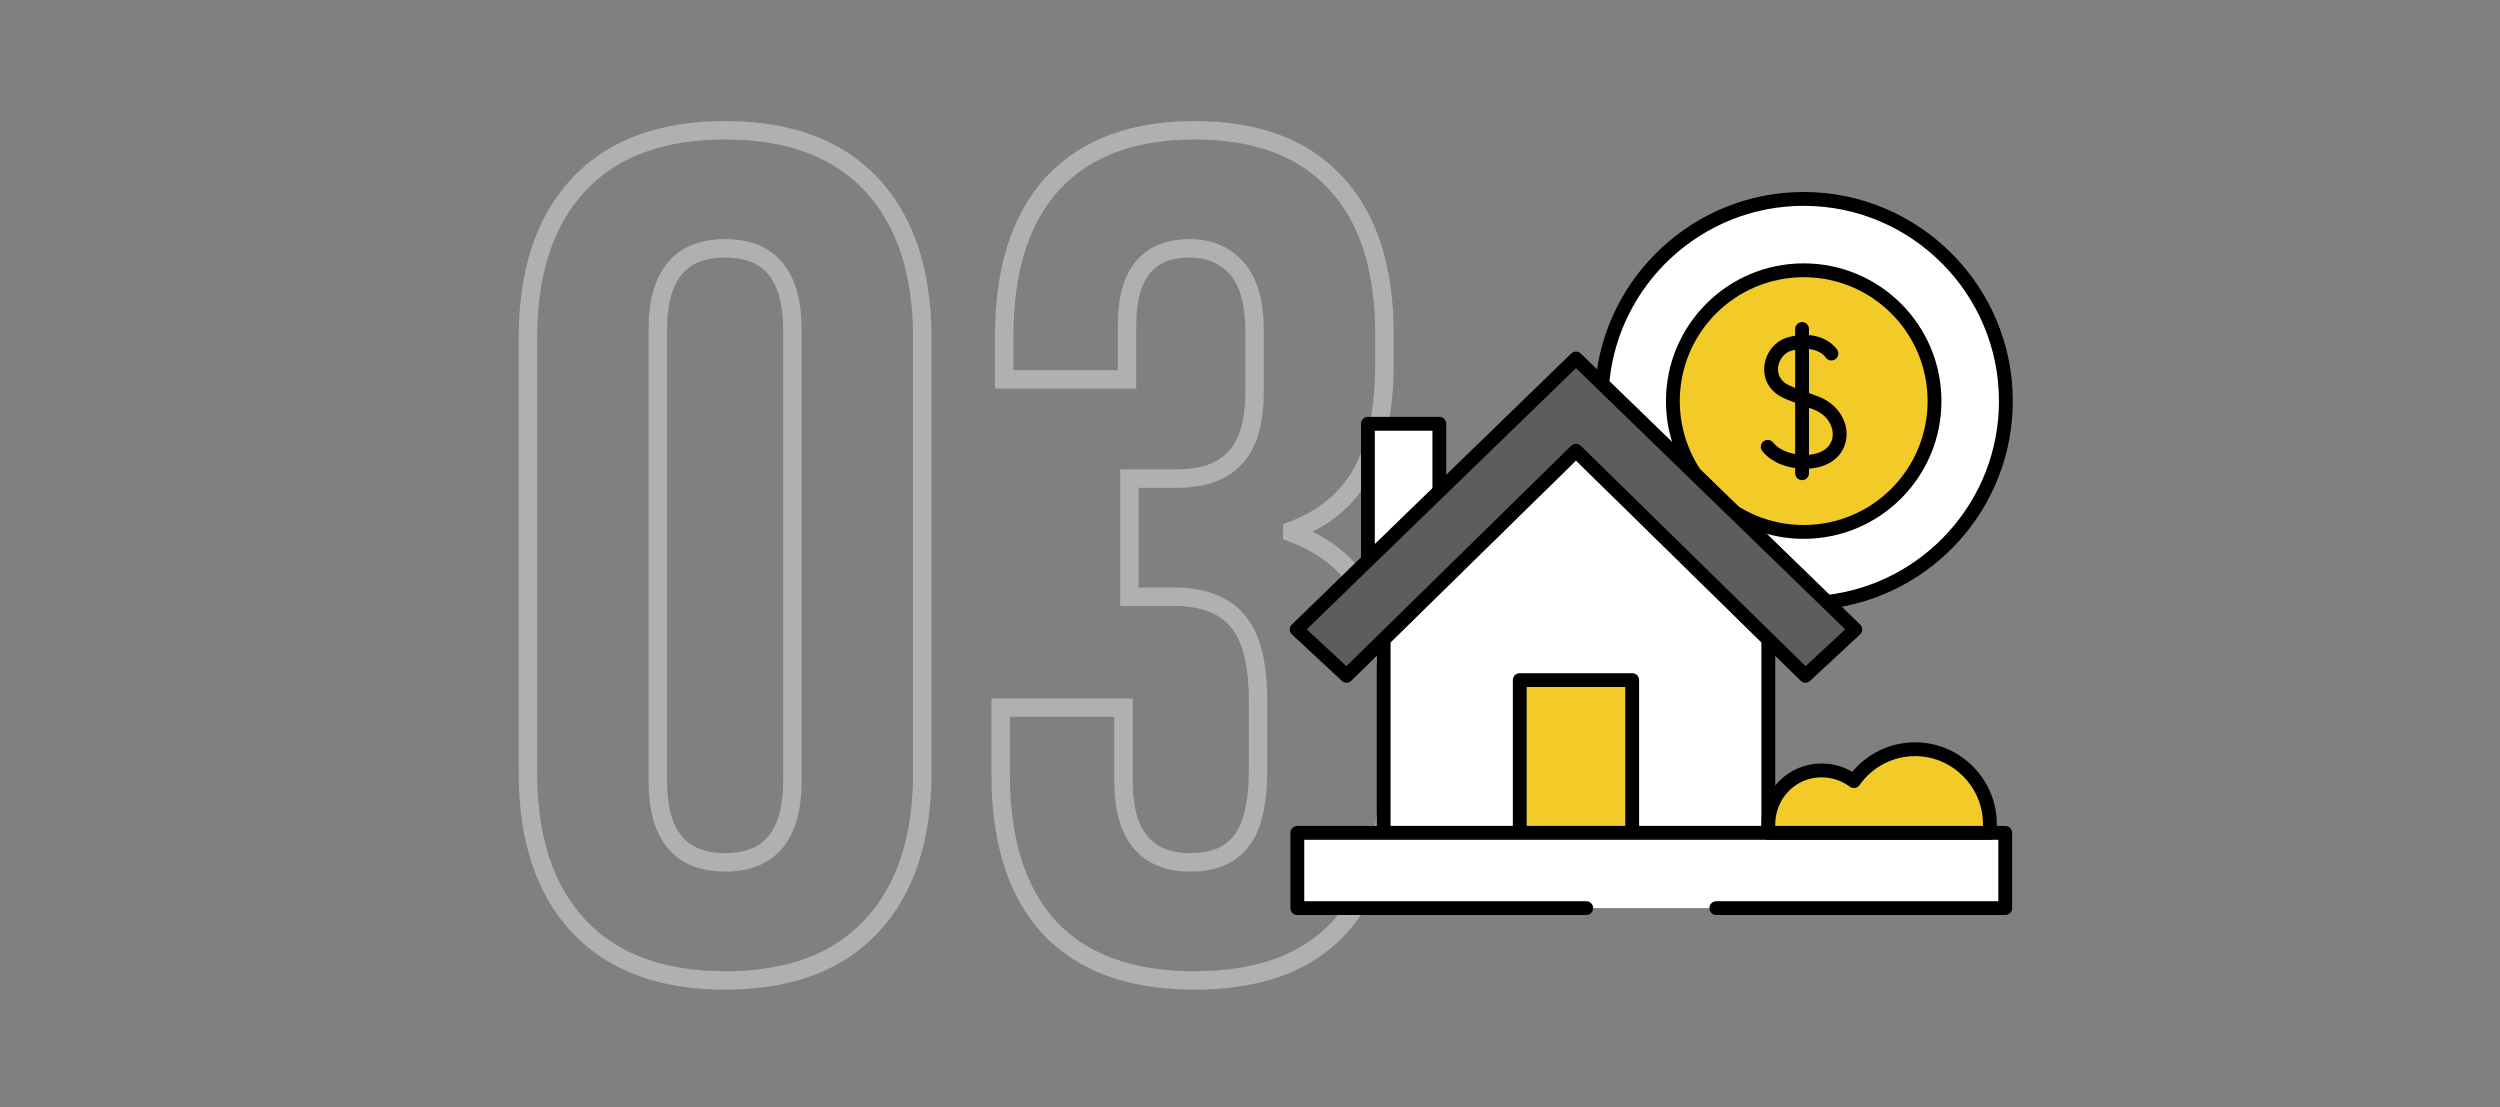 <svg width="271" height="120" viewBox="0 0 271 120" fill="none" xmlns="http://www.w3.org/2000/svg">
<rect x="0" y="0" width="271" height="120" fill="#808080" stroke="none"/>
<path d="M62.728 100.392L63.459 99.709L62.728 100.392ZM62.728 20.008L63.459 20.691L62.728 20.008ZM94.472 20.008L93.742 20.691L94.472 20.008ZM94.472 100.392L93.742 99.709L94.472 100.392ZM78.6 105.28C71.881 105.28 66.888 103.378 63.459 99.709L61.998 101.075C65.906 105.257 71.495 107.28 78.6 107.28V105.28ZM63.459 99.709C60.014 96.024 58.224 90.753 58.224 83.752H56.224C56.224 91.087 58.104 96.909 61.998 101.075L63.459 99.709ZM58.224 83.752V36.648H56.224V83.752H58.224ZM58.224 36.648C58.224 29.647 60.014 24.376 63.459 20.691L61.998 19.325C58.104 23.491 56.224 29.313 56.224 36.648H58.224ZM63.459 20.691C66.888 17.022 71.881 15.12 78.6 15.12V13.12C71.495 13.12 65.906 15.143 61.998 19.325L63.459 20.691ZM78.6 15.12C85.319 15.12 90.312 17.022 93.742 20.691L95.203 19.325C91.294 15.143 85.705 13.12 78.6 13.12V15.12ZM93.742 20.691C97.186 24.376 98.976 29.647 98.976 36.648H100.976C100.976 29.313 99.096 23.491 95.203 19.325L93.742 20.691ZM98.976 36.648V83.752H100.976V36.648H98.976ZM98.976 83.752C98.976 90.753 97.186 96.024 93.742 99.709L95.203 101.075C99.096 96.909 100.976 91.087 100.976 83.752H98.976ZM93.742 99.709C90.312 103.378 85.319 105.28 78.6 105.28V107.28C85.705 107.28 91.294 105.257 95.203 101.075L93.742 99.709ZM78.6 94.48C81.242 94.48 83.387 93.671 84.843 91.909C86.269 90.183 86.896 87.705 86.896 84.648H84.896C84.896 87.479 84.307 89.417 83.301 90.635C82.325 91.817 80.822 92.48 78.6 92.48V94.48ZM86.896 84.648V35.752H84.896V84.648H86.896ZM86.896 35.752C86.896 32.695 86.269 30.217 84.843 28.491C83.387 26.729 81.242 25.92 78.6 25.92V27.92C80.822 27.92 82.325 28.583 83.301 29.765C84.307 30.983 84.896 32.921 84.896 35.752H86.896ZM78.6 25.92C75.958 25.92 73.813 26.729 72.357 28.491C70.931 30.217 70.304 32.695 70.304 35.752H72.304C72.304 32.921 72.893 30.983 73.899 29.765C74.875 28.583 76.378 27.92 78.6 27.92V25.92ZM70.304 35.752V84.648H72.304V35.752H70.304ZM70.304 84.648C70.304 87.705 70.931 90.183 72.357 91.909C73.813 93.671 75.958 94.48 78.6 94.48V92.48C76.378 92.48 74.875 91.817 73.899 90.635C72.893 89.417 72.304 87.479 72.304 84.648H70.304ZM113.722 100.52L112.983 101.194L112.991 101.202L113.722 100.52ZM108.474 76.712V75.712H107.474V76.712H108.474ZM121.786 76.712H122.786V75.712H121.786V76.712ZM134.458 91.304L133.69 90.664L133.686 90.668L134.458 91.304ZM134.202 67.368L133.425 67.997L133.432 68.007L133.44 68.016L134.202 67.368ZM122.426 64.68H121.426V65.68H122.426V64.68ZM122.426 51.88V50.88H121.426V51.88H122.426ZM133.818 49.704L133.111 48.997L133.1 49.008L133.09 49.019L133.818 49.704ZM134.074 29.096L134.824 28.434V28.434L134.074 29.096ZM122.17 41.128V42.128H123.17V41.128H122.17ZM108.858 41.128H107.858V42.128H108.858V41.128ZM114.106 19.88L113.375 19.198L113.367 19.206L114.106 19.88ZM144.826 19.88L144.087 20.553L144.094 20.562L144.826 19.88ZM147.642 51.24L148.515 51.728L148.521 51.717L147.642 51.24ZM140.09 57.512L139.739 56.576L139.09 56.819V57.512H140.09ZM140.09 57.768H139.09V58.463L139.741 58.705L140.09 57.768ZM148.026 64.424L147.142 64.891L148.026 64.424ZM145.082 100.648L144.351 99.966L144.35 99.966L145.082 100.648ZM129.466 105.28C122.739 105.28 117.793 103.416 114.453 99.838L112.991 101.202C116.819 105.304 122.369 107.28 129.466 107.28V105.28ZM114.461 99.847C111.185 96.251 109.474 91.022 109.474 84.008H107.474C107.474 91.33 109.262 97.109 112.983 101.193L114.461 99.847ZM109.474 84.008V76.712H107.474V84.008H109.474ZM108.474 77.712H121.786V75.712H108.474V77.712ZM120.786 76.712V84.648H122.786V76.712H120.786ZM120.786 84.648C120.786 87.705 121.413 90.183 122.839 91.909C124.295 93.671 126.44 94.48 129.082 94.48V92.48C126.86 92.48 125.357 91.817 124.381 90.635C123.375 89.417 122.786 87.479 122.786 84.648H120.786ZM129.082 94.48C131.682 94.48 133.796 93.681 135.23 91.94L133.686 90.668C132.731 91.828 131.26 92.48 129.082 92.48V94.48ZM135.226 91.944C136.74 90.127 137.378 87.177 137.378 83.368H135.378C135.378 87.068 134.736 89.409 133.69 90.664L135.226 91.944ZM137.378 83.368V76.072H135.378V83.368H137.378ZM137.378 76.072C137.378 71.913 136.652 68.707 134.964 66.72L133.44 68.016C134.653 69.443 135.378 72.039 135.378 76.072H137.378ZM134.979 66.739C133.27 64.628 130.578 63.68 127.162 63.68V65.68C130.232 65.68 132.232 66.524 133.425 67.997L134.979 66.739ZM127.162 63.68H122.426V65.68H127.162V63.68ZM123.426 64.68V51.88H121.426V64.68H123.426ZM122.426 52.88H127.546V50.88H122.426V52.88ZM127.546 52.88C130.521 52.88 132.925 52.112 134.546 50.389L133.09 49.019C131.981 50.197 130.203 50.88 127.546 50.88V52.88ZM134.525 50.411C136.255 48.681 136.994 45.92 136.994 42.408H134.994C134.994 45.723 134.282 47.825 133.111 48.997L134.525 50.411ZM136.994 42.408V35.88H134.994V42.408H136.994ZM136.994 35.88C136.994 32.7 136.337 30.149 134.824 28.434L133.324 29.758C134.371 30.945 134.994 32.916 134.994 35.88H136.994ZM134.824 28.434C133.333 26.745 131.341 25.92 128.954 25.92V27.92C130.833 27.92 132.255 28.546 133.324 29.758L134.824 28.434ZM128.954 25.92C126.478 25.92 124.46 26.689 123.091 28.368C121.754 30.008 121.17 32.356 121.17 35.24H123.17C123.17 32.577 123.717 30.765 124.641 29.632C125.533 28.538 126.907 27.92 128.954 27.92V25.92ZM121.17 35.24V41.128H123.17V35.24H121.17ZM122.17 40.128H108.858V42.128H122.17V40.128ZM109.858 41.128V36.392H107.858V41.128H109.858ZM109.858 36.392C109.858 29.378 111.569 24.149 114.845 20.553L113.367 19.206C109.646 23.291 107.858 29.07 107.858 36.392H109.858ZM114.837 20.562C118.184 16.976 123.008 15.12 129.466 15.12V13.12C122.612 13.12 117.196 15.104 113.375 19.198L114.837 20.562ZM129.466 15.12C136.015 15.12 140.83 16.979 144.087 20.553L145.565 19.206C141.825 15.101 136.4 13.12 129.466 13.12V15.12ZM144.094 20.562C147.362 24.069 149.074 29.248 149.074 36.264H151.074C151.074 28.944 149.287 23.201 145.558 19.198L144.094 20.562ZM149.074 36.264V39.464H151.074V36.264H149.074ZM149.074 39.464C149.074 44.229 148.278 47.972 146.763 50.763L148.521 51.717C150.249 48.534 151.074 44.427 151.074 39.464H149.074ZM146.769 50.752C145.275 53.426 142.954 55.37 139.739 56.576L140.441 58.448C144.053 57.094 146.767 54.856 148.515 51.728L146.769 50.752ZM139.09 57.512V57.768H141.09V57.512H139.09ZM139.741 58.705C143.212 59.996 145.65 62.064 147.142 64.891L148.91 63.957C147.16 60.64 144.307 58.27 140.439 56.831L139.741 58.705ZM147.142 64.891C148.664 67.775 149.458 71.526 149.458 76.2H151.458C151.458 71.317 150.631 67.217 148.91 63.957L147.142 64.891ZM149.458 76.2V84.136H151.458V76.2H149.458ZM149.458 84.136C149.458 91.144 147.707 96.37 144.351 99.966L145.813 101.33C149.625 97.246 151.458 91.464 151.458 84.136H149.458ZM144.35 99.966C141.1 103.455 136.201 105.28 129.466 105.28V107.28C136.555 107.28 142.067 105.351 145.814 101.33L144.35 99.966Z" fill="#B0B0B0"/>
<g clip-path="url(#clip0_730_13782)">
<mask id="mask0_730_13782" style="mask-type:luminance" maskUnits="userSpaceOnUse" x="139" y="20" width="80" height="80">
<path d="M139 20H219V100H139V20Z" fill="white"/>
</mask>
<g mask="url(#mask0_730_13782)">
<path d="M195.521 21.562C184.061 21.562 174.628 30.404 173.683 41.624L198.039 65.251C208.942 63.999 217.437 54.712 217.437 43.479C217.437 31.394 207.606 21.562 195.521 21.562Z" fill="white"/>
<path d="M195.521 21.562C184.061 21.562 174.628 30.404 173.683 41.624L198.039 65.251C208.942 63.999 217.437 54.712 217.437 43.479C217.437 31.394 207.606 21.562 195.521 21.562Z" stroke="black" stroke-width="1.5" stroke-miterlimit="10" stroke-linecap="round" stroke-linejoin="round"/>
<path d="M195.521 29.298C187.689 29.298 181.34 35.647 181.34 43.479C181.34 46.409 182.229 49.131 183.751 51.391L187.971 55.485C190.157 56.862 192.746 57.66 195.521 57.66C203.353 57.66 209.702 51.311 209.702 43.479C209.702 35.647 203.353 29.298 195.521 29.298Z" fill="#F3CB29"/>
<path d="M195.521 29.298C187.689 29.298 181.34 35.647 181.34 43.479C181.34 46.409 182.229 49.131 183.751 51.391L187.971 55.485C190.157 56.862 192.746 57.66 195.521 57.66C203.353 57.66 209.702 51.311 209.702 43.479C209.702 35.647 203.353 29.298 195.521 29.298Z" stroke="black" stroke-width="1.5" stroke-miterlimit="10" stroke-linecap="round" stroke-linejoin="round"/>
<path d="M148.28 60.471V45.939H156.025V52.958" fill="white"/>
<path d="M148.28 60.471V45.939H156.025V52.958" stroke="black" stroke-width="1.5" stroke-miterlimit="10" stroke-linecap="round" stroke-linejoin="round"/>
<path d="M170.836 48.861L191.685 69.305V90.283H149.988V69.305L170.836 48.861Z" fill="white"/>
<path d="M170.836 48.861L191.685 69.305V90.283H149.988V69.305L170.836 48.861Z" stroke="black" stroke-width="1.5" stroke-miterlimit="10" stroke-linecap="round" stroke-linejoin="round"/>
<path d="M145.964 73.251L170.836 48.861L195.709 73.251L201.11 68.23L170.836 38.862L140.562 68.23L145.964 73.251Z" fill="#5D5D5D"/>
<path d="M145.964 73.251L170.836 48.861L195.709 73.251L201.11 68.23L170.836 38.862L140.562 68.23L145.964 73.251Z" stroke="black" stroke-width="1.5" stroke-miterlimit="10" stroke-linecap="round" stroke-linejoin="round"/>
<path d="M176.93 90.283H164.743V73.724H176.93V90.283Z" fill="#F3CB29" stroke="black" stroke-width="1.5" stroke-miterlimit="10" stroke-linecap="round" stroke-linejoin="round"/>
<path d="M198.523 38.325C197.846 37.361 196.145 36.644 193.922 37.314C191.88 37.929 190.965 41.196 193.628 42.452C194.046 42.649 195.117 43.069 196.732 43.641C200.348 44.919 200.467 49.667 196.175 50.042C194.745 50.167 192.706 49.783 191.622 48.436" stroke="black" stroke-width="1.5" stroke-miterlimit="10" stroke-linecap="round" stroke-linejoin="round"/>
<path d="M195.345 35.659V51.298" stroke="black" stroke-width="1.5" stroke-miterlimit="10" stroke-linecap="round" stroke-linejoin="round"/>
<path d="M186.05 98.438H217.368V90.283H140.632L140.632 98.438H171.949" fill="white"/>
<path d="M186.05 98.438H217.368V90.283H140.632L140.632 98.438H171.949" stroke="black" stroke-width="1.5" stroke-miterlimit="10" stroke-linecap="round" stroke-linejoin="round"/>
<path d="M191.685 89.387C191.685 86.143 194.214 83.514 197.458 83.514C198.771 83.514 199.983 83.945 200.961 84.672C202.448 82.551 204.925 81.175 207.721 81.216C212.176 81.28 215.782 85.01 215.703 89.466C215.701 89.553 215.698 89.641 215.694 89.729C215.685 89.916 215.666 90.101 215.639 90.282L191.685 90.283V89.387Z" fill="#F3CB29"/>
<path d="M191.685 89.387C191.685 86.143 194.214 83.514 197.458 83.514C198.771 83.514 199.983 83.945 200.961 84.672C202.448 82.551 204.925 81.175 207.721 81.216C212.176 81.28 215.782 85.01 215.703 89.466C215.701 89.553 215.698 89.641 215.694 89.729C215.685 89.916 215.666 90.101 215.639 90.282L191.685 90.283V89.387Z" stroke="black" stroke-width="1.5" stroke-miterlimit="10" stroke-linecap="round" stroke-linejoin="round"/>
</g>
</g>
<defs>
<clipPath id="clip0_730_13782">
<rect width="80" height="80" fill="white" transform="translate(139 20)"/>
</clipPath>
</defs>
</svg>
